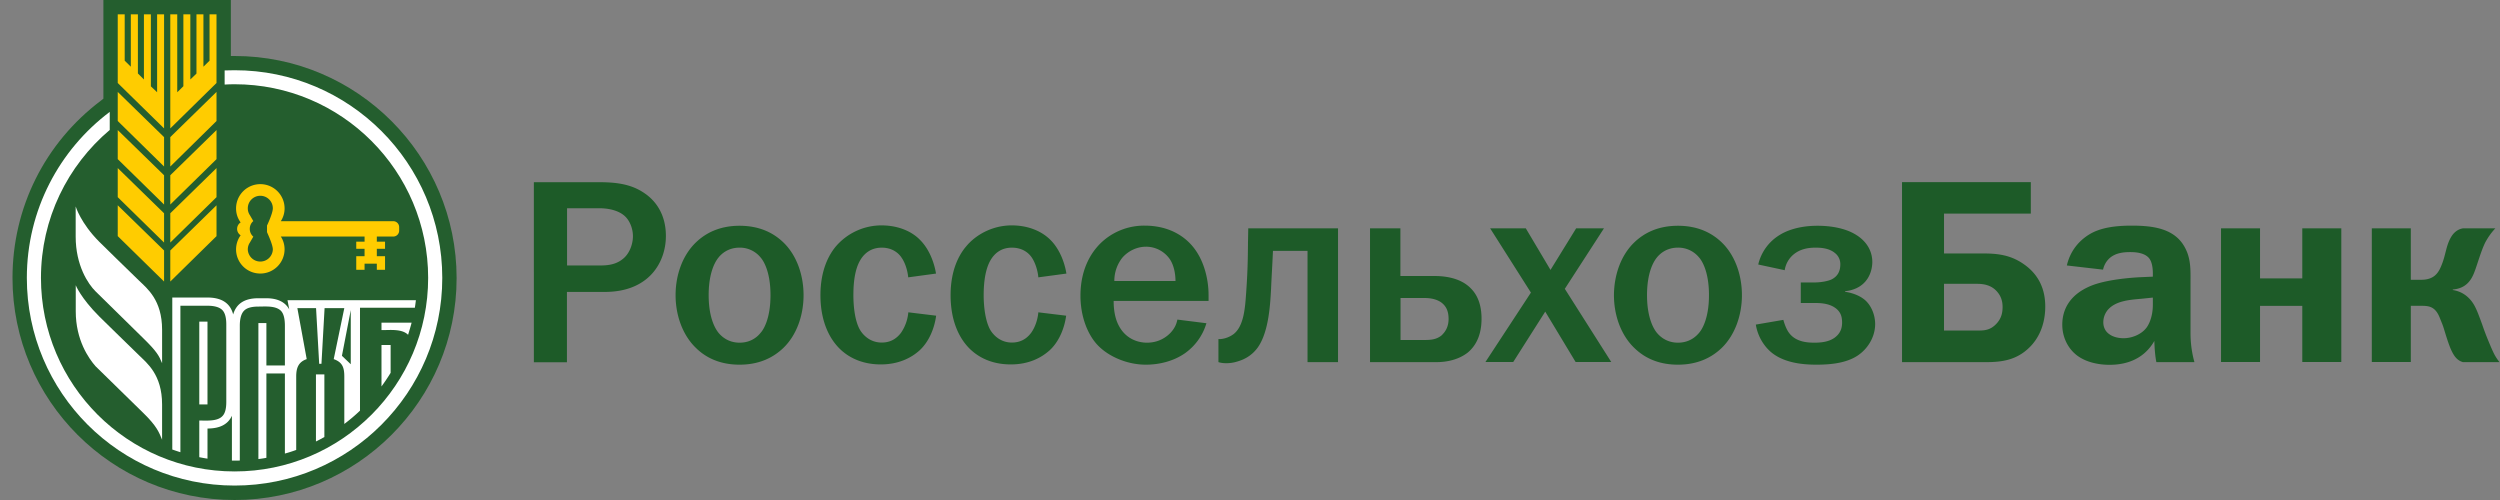 <svg xmlns="http://www.w3.org/2000/svg" width="200" height="40" fill="none" viewBox="0 0 200 40"><rect x="0" y="0" width="200" height="40" fill="#808080" stroke="none"/><path fill="#1D5B28" d="M47.709 14.574c1.242 0 2.624.044 3.823.864.799.53 1.739 1.577 1.739 3.445 0 2.052-1.307 4.471-4.892 4.471h-3.024v5.627h-2.646V14.574h5Zm.108 6.664c.583 0 1.425.021 2.106-.605.464-.421.712-1.134.712-1.739 0-.561-.226-1.242-.69-1.641-.465-.4-1.2-.594-2.02-.594h-2.56v4.579h2.452ZM55.71 19.358c.735-.692 1.826-1.297 3.456-1.297 1.642 0 2.733.605 3.467 1.297 1.09 1.025 1.652 2.624 1.652 4.255 0 1.63-.561 3.229-1.652 4.255-.734.69-1.825 1.306-3.467 1.306-1.63 0-2.732-.604-3.456-1.306-1.09-1.026-1.663-2.625-1.663-4.255 0-1.642.573-3.23 1.663-4.255Zm1.782 7.278c.227.27.756.778 1.674.778.93 0 1.447-.497 1.674-.778.173-.183.8-1.026.8-3.023 0-1.998-.627-2.83-.8-3.024a2.136 2.136 0 0 0-1.674-.778c-.918 0-1.447.497-1.674.778-.162.194-.799 1.026-.799 3.024 0 1.987.637 2.829.8 3.023ZM72.656 22.188c-.044-.54-.249-1.177-.53-1.576-.248-.378-.756-.8-1.587-.8-.82 0-1.372.422-1.707.983-.529.864-.561 2.203-.561 2.819 0 .983.14 2.16.561 2.83.27.42.821.96 1.707.96.626 0 1.145-.248 1.555-.799a3.44 3.44 0 0 0 .572-1.62l2.225.27c-.13.983-.562 2.085-1.34 2.787-.647.583-1.662 1.112-3.088 1.112-1.587 0-2.624-.626-3.229-1.199-.82-.777-1.598-2.16-1.598-4.341 0-2.03.691-3.25 1.231-3.899a4.813 4.813 0 0 1 3.65-1.684c1.318 0 2.42.464 3.1 1.177.69.69 1.112 1.738 1.263 2.678l-2.224.302ZM83.067 22.188c-.043-.54-.248-1.177-.518-1.576-.248-.378-.756-.8-1.598-.8-.821 0-1.361.422-1.696.983-.518.864-.561 2.203-.561 2.819 0 .983.15 2.16.561 2.83.27.42.82.96 1.696.96.626 0 1.155-.248 1.555-.799.313-.442.518-1.069.561-1.62l2.225.27c-.13.983-.561 2.085-1.34 2.787-.658.583-1.651 1.112-3.088 1.112-1.598 0-2.624-.626-3.229-1.199-.82-.777-1.587-2.16-1.587-4.341 0-2.03.69-3.25 1.242-3.899.766-.928 2.095-1.684 3.65-1.684 1.317 0 2.408.464 3.11 1.177.692.69 1.112 1.738 1.263 2.678l-2.246.302ZM96.513 25.859a4.496 4.496 0 0 1-1.76 2.43c-.843.572-1.934.885-3.09.885-1.446 0-2.915-.615-3.8-1.511-.821-.832-1.426-2.29-1.426-4.007 0-2.182.907-3.629 1.89-4.45a4.992 4.992 0 0 1 3.25-1.155c2.041 0 3.337.94 4.029 1.911.734 1.005 1.079 2.409 1.079 3.63v.485h-7.592c0 .119-.021 1.09.357 1.868.562 1.178 1.598 1.47 2.31 1.47.573 0 1.275-.174 1.87-.778.356-.378.496-.735.56-1.07l2.323.292Zm-2.474-3.38c0-.605-.14-1.296-.464-1.76a2.315 2.315 0 0 0-1.89-.983c-.8 0-1.49.4-1.912.896a3 3 0 0 0-.626 1.847h4.892ZM107.042 18.267V28.97h-2.44v-8.9h-2.765c-.065 1.448-.108 2.031-.151 3.025-.065 1.112-.152 3.456-1.091 4.74-.518.692-1.167.962-1.63 1.092-.27.086-.563.13-.865.13-.205 0-.42-.022-.626-.087v-1.847h.205a2.092 2.092 0 0 0 1.015-.4c.843-.67.918-2.181 1.004-3.38.109-1.577.13-2.516.141-3.942l.022-1.134h7.181ZM114.732 22.08c.691 0 2.041.086 2.916.972.799.777.875 1.868.875 2.451 0 1.534-.627 2.311-1.113 2.71-.173.13-.962.757-2.484.757h-5.324V18.267h2.43v3.813h2.7Zm-2.689 5.119h1.911c.464 0 .961-.022 1.383-.378.248-.238.55-.627.55-1.307 0-.583-.173-1.048-.648-1.36-.421-.27-.951-.314-1.285-.314h-1.911v3.359ZM122.064 18.267l1.976 3.327 2.052-3.327h2.225l-3.132 4.839 3.715 5.853h-2.851l-2.43-4.028-2.56 4.028h-2.224l3.639-5.551-3.262-5.14h2.852ZM130.779 19.358c.734-.692 1.825-1.297 3.456-1.297 1.642 0 2.732.605 3.467 1.297 1.091 1.025 1.652 2.624 1.652 4.255 0 1.63-.572 3.229-1.652 4.255-.735.69-1.825 1.306-3.467 1.306-1.642 0-2.722-.604-3.456-1.306-1.091-1.026-1.663-2.625-1.663-4.255.011-1.642.572-3.23 1.663-4.255Zm1.782 7.278c.227.27.756.778 1.674.778.928 0 1.447-.497 1.684-.778.163-.183.799-1.026.799-3.023 0-1.998-.625-2.83-.799-3.024a2.14 2.14 0 0 0-1.684-.778c-.918 0-1.447.497-1.674.778-.162.194-.799 1.026-.799 3.024 0 1.987.637 2.829.799 3.023ZM140.66 21.161a3.755 3.755 0 0 1 1.717-2.365c.356-.227 1.339-.735 3.024-.735 1.047 0 2.116.184 2.916.627 1.177.648 1.468 1.587 1.468 2.268 0 .734-.356 2.138-2.181 2.343v.044c.626.086 1.328.356 1.738.799.379.4.67 1.069.67 1.782 0 1.069-.626 2.02-1.425 2.538-.961.626-2.29.712-3.273.712-.993 0-2.494-.108-3.552-.94-.584-.464-1.135-1.263-1.297-2.267l2.203-.378c.087.335.27.842.529 1.134.54.637 1.405.691 1.955.691.54 0 1.135-.065 1.588-.378.421-.292.627-.691.627-1.22 0-.443-.087-.8-.455-1.113-.485-.4-1.134-.464-1.738-.464h-1.112v-1.642h1.112c.421 0 1.026-.086 1.361-.248.442-.227.691-.605.691-1.21a1.12 1.12 0 0 0-.443-.907c-.486-.4-1.177-.42-1.534-.42-.486 0-1.198.064-1.782.56a2.032 2.032 0 0 0-.69 1.243l-2.117-.454ZM162.465 17.09h-6.944v3.187h3.088c1.113 0 2.182.086 3.273.842 1.069.734 1.738 1.825 1.738 3.402 0 1.469-.54 2.56-1.242 3.25-1.047 1.048-2.246 1.2-3.499 1.2h-6.717V14.573h10.303v2.517Zm-6.944 9.353h2.711c.507 0 .971-.021 1.446-.507.464-.465.529-.983.529-1.383 0-.464-.129-.918-.529-1.317-.475-.476-1.091-.53-1.533-.53h-2.624v3.737ZM165.348 21.237c.335-1.447 1.286-2.182 1.848-2.516.831-.486 1.943-.67 3.326-.67 1.76 0 3.553.227 4.341 1.89.421.853.378 1.782.378 2.58v4.137c0 .864.13 1.663.313 2.311h-3.045c-.086-.42-.141-.983-.162-1.695-.399.712-1.361 1.911-3.585 1.911-.984 0-1.999-.248-2.689-.82-.67-.551-1.091-1.426-1.091-2.387 0-1.07.464-2.355 2.289-3.11 1.177-.486 3.089-.648 3.952-.692l1.005-.043v-.227c0-.291-.021-.918-.313-1.263-.4-.465-1.199-.475-1.512-.475-.432 0-.961.043-1.404.313-.27.162-.626.507-.756 1.09l-2.895-.334Zm5.94 2.667c-1.047.087-2.095.195-2.689.918-.161.205-.334.53-.334.961 0 .465.227.778.464.94.292.227.734.335 1.155.335.627 0 1.361-.27 1.783-.778.065-.065.561-.691.561-1.911v-.562l-.94.097ZM180.803 18.267v4.007h3.38v-4.007h3.122V28.96h-3.122v-4.493h-3.38v4.493h-3.121V18.267h3.121ZM192.866 18.267v4.115h.842c.907 0 1.285-.443 1.512-.929.442-.94.421-1.674.821-2.408.313-.583.734-.734 1.004-.778h2.581a5.3 5.3 0 0 0-.82 1.156c-.335.691-.649 1.825-.843 2.311-.248.67-.67 1.34-1.739 1.426v.043c.573.086 1.156.378 1.598 1.026.27.4.455.918.756 1.739.292.842.422 1.133.692 1.781.216.486.335.778.691 1.22h-2.938c-.464-.15-.777-.464-1.155-1.554-.291-.843-.335-1.134-.529-1.599l-.152-.378c-.313-.799-.734-.972-1.382-.972h-.939v4.493h-3.121V18.267h3.121Z"/><path fill="#245E2E" fill-rule="evenodd" d="M18.769 40C8.97 40 1 32.03 1 22.24c0-5.627 2.585-10.804 7.08-14.195l.192-.15V0h10.197v4.48h.3c9.798 0 17.76 7.97 17.76 17.768 0 9.782-7.97 17.752-17.76 17.752Z" clip-rule="evenodd"/><path fill="#FC0" fill-rule="evenodd" d="m13.623 22.523 3.698-3.632v-2.468l-3.698 3.615v2.485ZM13.623 13.322l3.698-3.64V7.353l-3.698 3.615v2.353ZM13.623 16.363l3.698-3.631v-2.327l-3.698 3.615v2.343ZM12.569 7.38l-.499-.473v-5.76h-.556v5.211l-.482-.482V1.147h-.566v4.19l-.49-.483V1.147h-.557v5.494l3.707 3.632V1.147h-.557v6.234ZM13.623 19.405l3.698-3.632v-2.327l-3.698 3.616v2.343ZM9.42 18.89l3.706 3.633v-2.485l-3.707-3.616v2.469ZM16.764 4.854l-.49.482V1.147h-.557v4.738l-.49.473v-5.21h-.557v5.75l-.49.483V1.147h-.557v9.126L17.32 6.64V1.147h-.557v3.707ZM9.42 9.681l3.706 3.64V10.97L9.419 7.354v2.327ZM9.42 12.732l3.706 3.631V14.02l-3.707-3.615v2.327ZM9.42 15.774l3.706 3.631v-2.343l-3.707-3.616v2.328ZM31.468 17.694h-9.001c.191-.3.3-.648.3-1.022a1.94 1.94 0 0 0-3.882 0c0 .424.133.806.366 1.122a.62.62 0 0 0-.283.515c0 .216.116.407.283.515a1.945 1.945 0 0 0-.366 1.122c0 1.072.864 1.937 1.936 1.937a1.94 1.94 0 0 0 1.945-1.937c0-.374-.108-.731-.3-1.022h6.7v.407H28.5v.574h.665v.59H28.5v1.089h.665v-.49h.981v.49h.657v-1.09h-.657v-.59h.657v-.573h-.657v-.407h1.322a.472.472 0 0 0 .465-.474v-.29a.476.476 0 0 0-.465-.466Zm-9.641 2.26a1.002 1.002 0 0 1-2.003 0c0-.199.058-.39.166-.548l.275-.474a.817.817 0 0 1-.283-.623c0-.25.108-.474.283-.623l-.275-.474a.95.95 0 0 1-.166-.548 1 1 0 0 1 2.003 0c0 .407-.466 1.38-.466 1.38v.523c-.008.008.466.98.466 1.388Z" clip-rule="evenodd"/><path fill="#fff" fill-rule="evenodd" d="M6.054 16.515v2.418c0 2.31 1.005 3.798 1.587 4.372.34.332 3.781 3.714 3.831 3.764 1.072 1.047 1.255 1.396 1.496 1.987v-2.677c0-2.385-1.205-3.307-1.828-3.914-1.446-1.413-2.419-2.344-3.2-3.125-1.487-1.487-1.886-2.825-1.886-2.825ZM11.14 28.44c-1.447-1.422-2.42-2.344-3.2-3.125C6.452 23.827 6.06 22.82 6.06 22.82v2.086c0 2.31 1.048 3.782 1.58 4.389.34.332 3.79 3.706 3.83 3.748 1.073 1.047 1.256 1.546 1.497 2.136v-2.826c0-2.385-1.214-3.308-1.829-3.914Z" clip-rule="evenodd"/><path fill="#fff" fill-rule="evenodd" d="M18.769 5.619c-.266 0-.532.008-.798.016v1.13c.258-.016.523-.025.798-.025 8.552 0 15.483 6.932 15.483 15.492 0 8.552-6.931 15.483-15.483 15.483S3.277 30.784 3.277 22.232c0-4.746 2.136-8.992 5.502-11.835V8.951c-4.03 3.034-6.632 7.854-6.632 13.28 0 9.176 7.438 16.614 16.622 16.614 9.175 0 16.613-7.438 16.613-16.613S27.944 5.619 18.77 5.619Z" clip-rule="evenodd"/><path fill="#fff" fill-rule="evenodd" d="M30.519 30.917a16.6 16.6 0 0 0 .731-1.089v-2.227h-.731v3.316ZM32.646 26.785c.1-.324.2-.648.283-.972h-2.41v.59h.365c.64-.016 1.363-.025 1.762.382Z" clip-rule="evenodd"/><path fill="#fff" d="M16.6 25.73h-.657v6.624h.656V25.73Z"/><path fill="#fff" fill-rule="evenodd" d="M16.6 24.459c.557 0 .947.116 1.172.332.224.216.332.607.332 1.164v6.191c0 .557-.1.948-.332 1.164-.341.34-.973.34-1.496.34-.117-.008-.233-.008-.333-.008v2.934c.216.041.432.083.657.116v-2.41c.997 0 1.645-.34 1.953-1.022v3.59h.216c.141 0 .274 0 .416-.008v-10.78c0-.573.116-.972.332-1.196.216-.233.607-.34 1.155-.34.557 0 1.38-.084 1.804.34.216.224.316.631.316 1.197v3.174h-1.48v-3.39h-.64v10.878c.216-.025.424-.058.64-.1v-6.748h1.48v6.408a11.5 11.5 0 0 0 .905-.29v-5.868c0-.665.158-1.164.84-1.397l-.748-4.08h1.496l.25 4.454h.182l.25-4.454h1.578l-.847 4.08c.706.25.847.682.847 1.397v3.79c.44-.333.856-.682 1.255-1.064v-8.236h4.388c.034-.2.058-.391.083-.599H23l.142.74c-.325-.598-.94-.898-1.845-.898h-.64c-1.09 0-1.754.432-2.003 1.297-.233-.906-.923-1.355-2.061-1.355h-2.81v12.159c.217.075.433.15.649.216V24.459H16.6Zm11.46 4.679-.706-.674.707-3.656v4.33Z" clip-rule="evenodd"/><path fill="#fff" fill-rule="evenodd" d="M25.276 35.32c.225-.116.458-.232.674-.357v-5.011h-.674v5.369Z" clip-rule="evenodd"/></svg>